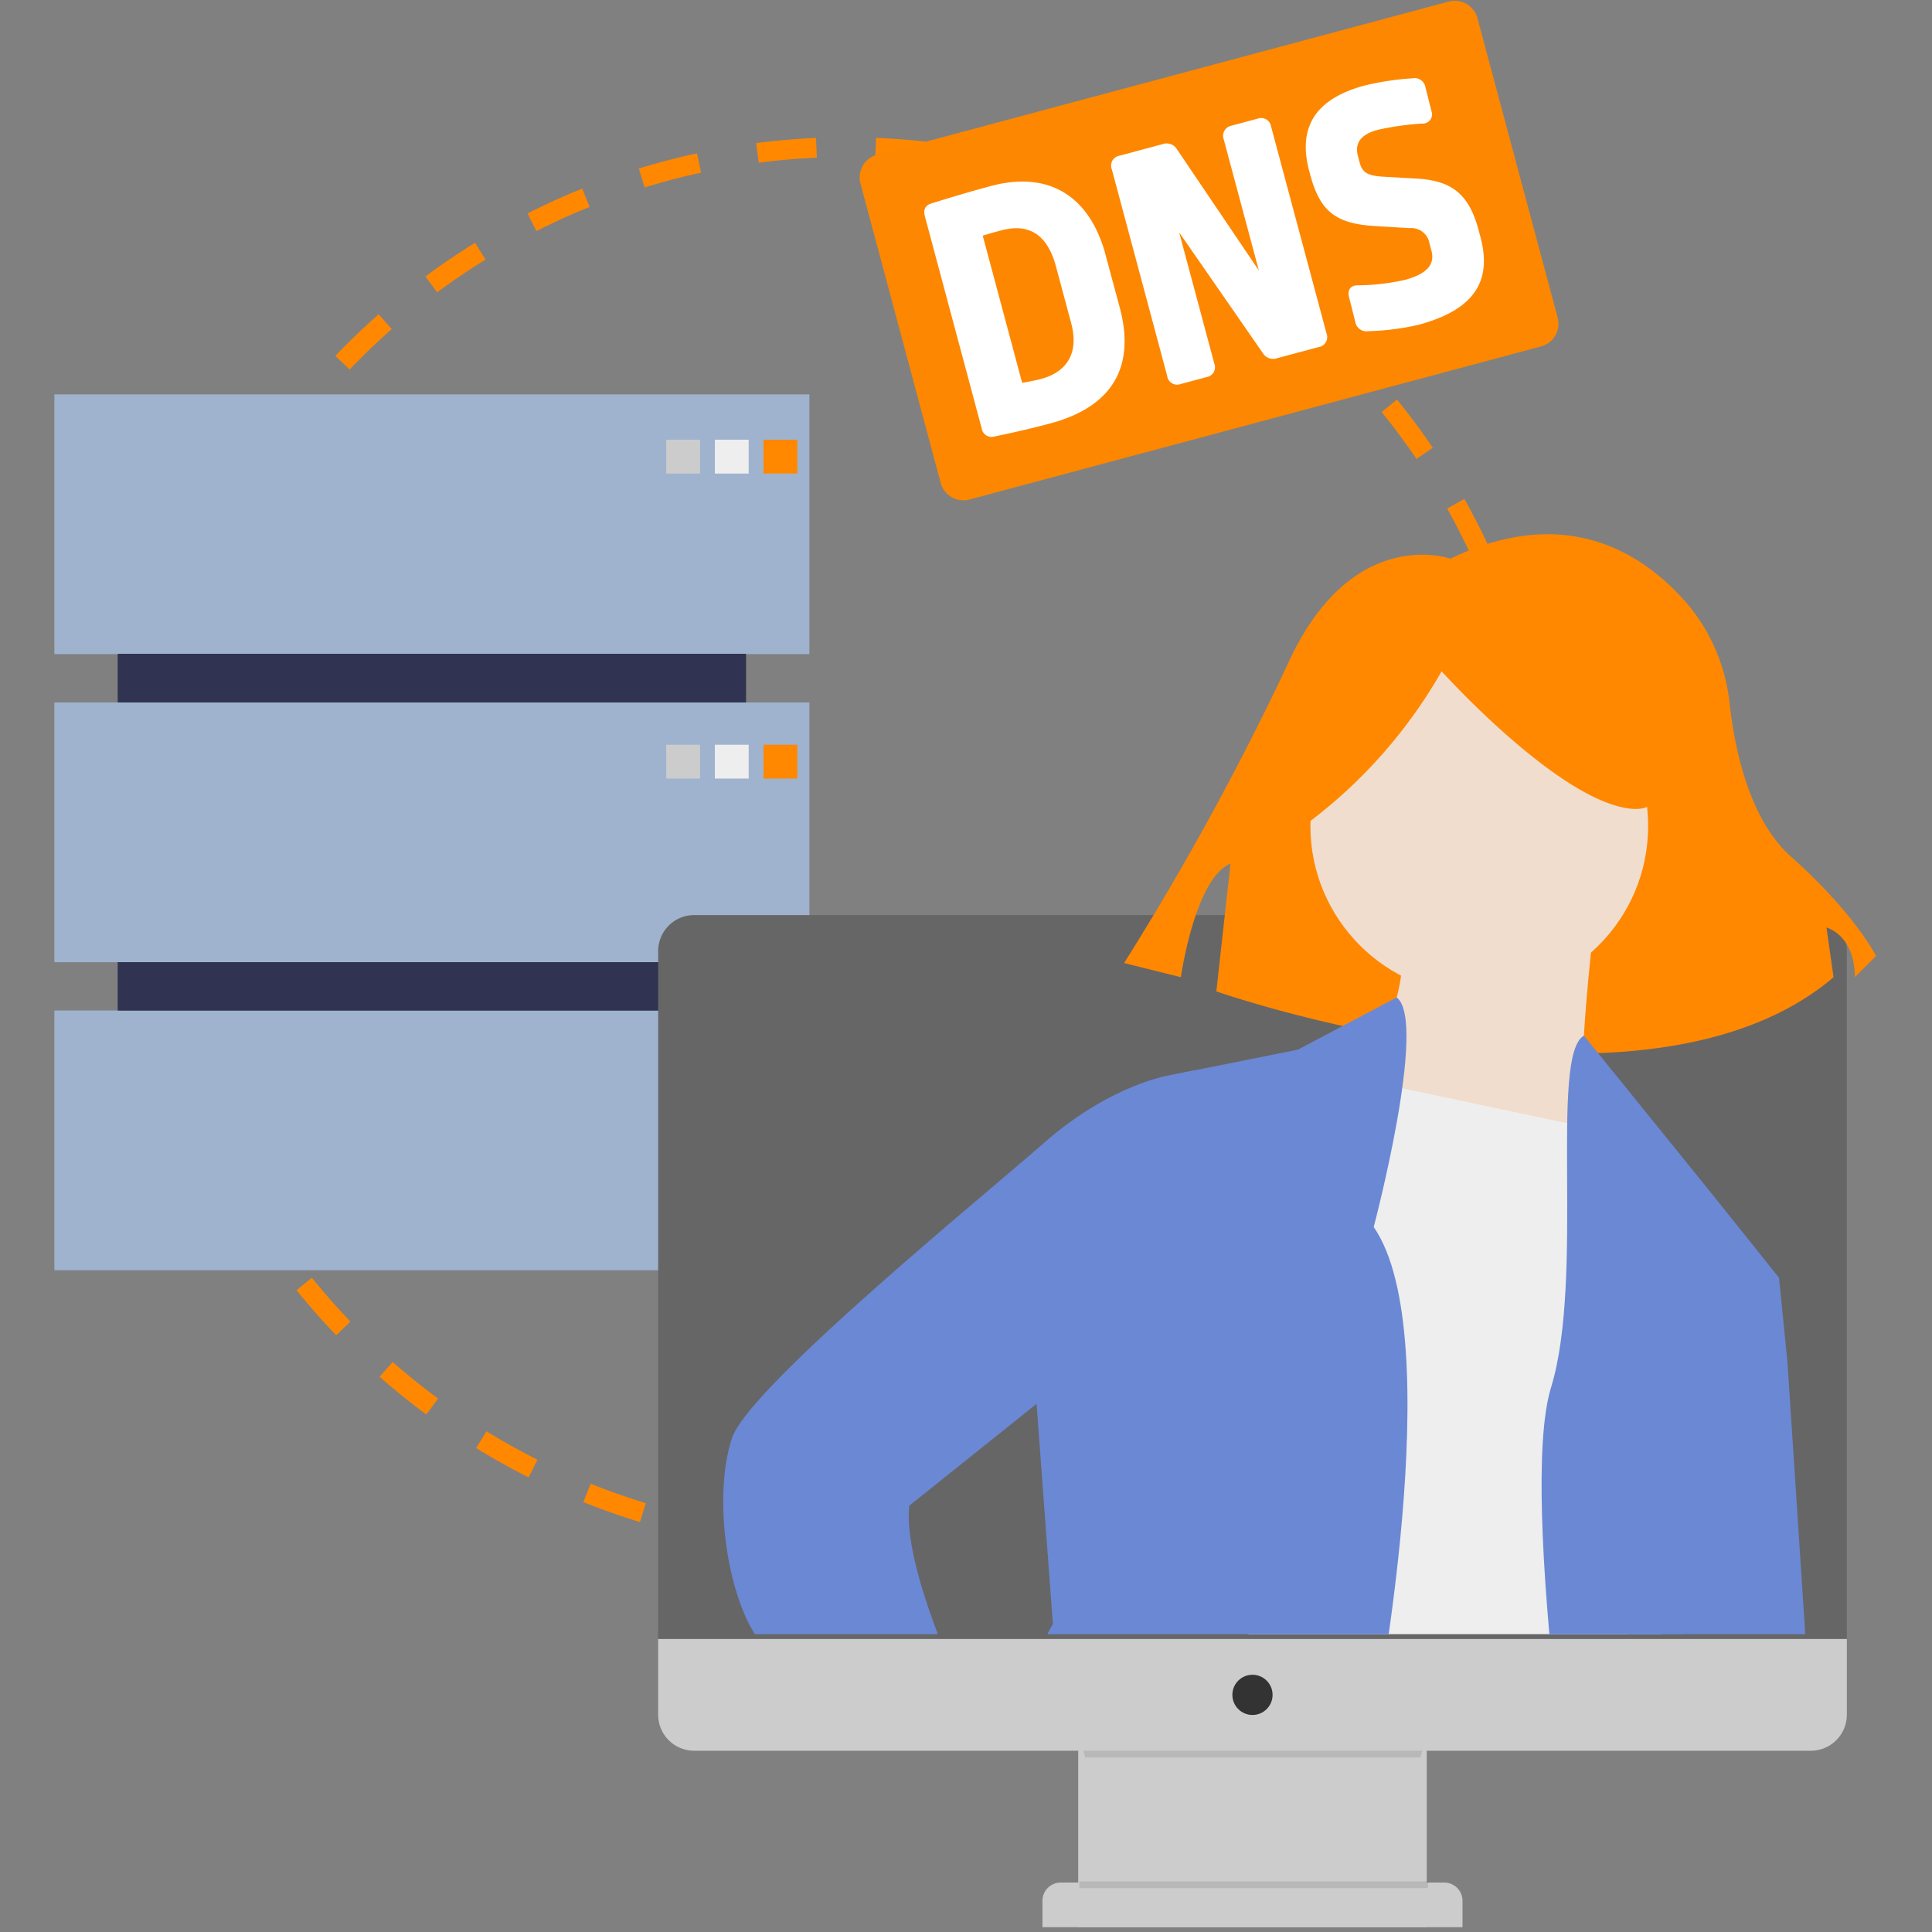 <svg xmlns="http://www.w3.org/2000/svg" xmlns:xlink="http://www.w3.org/1999/xlink" viewBox="0 0 150 150"><rect x="0" y="0" width="150" height="150" fill="#808080" stroke="none"/><defs><style>.a52c2f9f-0f28-40ce-b8e3-03c122922c32,.f3429ea0-2972-4a83-840d-59c7e5abd0d3{fill:none;}.a7e7fa0e-a5d1-480f-9a0b-ee8ef0138845,.ae2cdfef-b7e6-400e-875b-d284f23c107e,.fcbf96df-957f-4930-a4aa-43ac27ef76a7{isolation:isolate;}.f3429ea0-2972-4a83-840d-59c7e5abd0d3{stroke:#f80;stroke-miterlimit:10;stroke-width:1.534px;stroke-dasharray:4.6 4.6;}.a6d4dd5f-8386-4422-a8cd-0c081d0e5bcf{fill:#555;}.ab63a7ce-4242-431b-9dc7-0cabf5194876{fill:#9fb3ce;}.a7e7fa0e-a5d1-480f-9a0b-ee8ef0138845,.b856d8ef-71d7-424f-a460-5f4c553072bb{fill:#ccc;}.ec1f8f90-b188-47f7-9a97-0143dfe2ff63,.fcbf96df-957f-4930-a4aa-43ac27ef76a7{fill:#eee;}.fe98cc08-fa25-4099-b154-d83a94dd63b3{fill:#f80;}.a83914b5-f74d-4c4f-9f5c-789d8c4d6249{fill:#303351;mix-blend-mode:multiply;}.acab1ba1-9248-494a-af65-3ed42061ba32{fill:#fd8701;}.b57567a7-fed3-44da-9c59-0c6ece7f0b05{fill:#fff;}.b687c1d9-0689-4291-b33e-a43b2ec953b5{opacity:0.1;}.a01d366f-63f7-42b3-ae4d-38df8f445156{fill:#666;}.f33a0674-f561-493c-beeb-b29617b7ddba{fill:#333;}.f4a40415-079b-47d6-ac43-ef2ec81bcb85{clip-path:url(#a7a29e06-777b-456a-8c7e-f9d8b9b1d33c);}.a405c3d0-38f1-4cae-9c9e-d8cabd9709d2{fill:#fbbebe;}.bc4a0817-ea85-40e8-99ab-fab54058a460{fill:#f0ddce;}.b234252b-3253-4e67-81f3-7665522e0a19{fill:#6b88d5;}</style><clipPath id="a7a29e06-777b-456a-8c7e-f9d8b9b1d33c"><rect class="a52c2f9f-0f28-40ce-b8e3-03c122922c32" x="51.099" y="15.219" width="97.633" height="111.658"/></clipPath></defs><title>strato-illu-</title><g class="ae2cdfef-b7e6-400e-875b-d284f23c107e"><g id="e4d04e93-3a20-4970-b577-ddf56df73c33" data-name="Ebene 1"><path class="f3429ea0-2972-4a83-840d-59c7e5abd0d3" d="M119.947,65.614a54.191,54.191,0,1,1-54.19-54.19A54.19,54.19,0,0,1,119.947,65.614Z"/><rect class="a6d4dd5f-8386-4422-a8cd-0c081d0e5bcf" x="9.146" y="36.249" width="48.771" height="56.744"/><rect class="ab63a7ce-4242-431b-9dc7-0cabf5194876" x="4.222" y="30.622" width="58.619" height="20.165"/><rect class="ab63a7ce-4242-431b-9dc7-0cabf5194876" x="4.222" y="54.539" width="58.619" height="20.165"/><rect class="ab63a7ce-4242-431b-9dc7-0cabf5194876" x="4.222" y="78.455" width="58.619" height="20.165"/><rect class="a7e7fa0e-a5d1-480f-9a0b-ee8ef0138845" x="51.725" y="34.139" width="2.627" height="2.627"/><rect class="fcbf96df-957f-4930-a4aa-43ac27ef76a7" x="55.501" y="34.139" width="2.627" height="2.627"/><rect class="fe98cc08-fa25-4099-b154-d83a94dd63b3" x="59.277" y="34.139" width="2.627" height="2.627"/><rect class="a7e7fa0e-a5d1-480f-9a0b-ee8ef0138845" x="51.725" y="57.821" width="2.627" height="2.627"/><rect class="fcbf96df-957f-4930-a4aa-43ac27ef76a7" x="55.501" y="57.821" width="2.627" height="2.627"/><rect class="fe98cc08-fa25-4099-b154-d83a94dd63b3" x="59.277" y="57.821" width="2.627" height="2.627"/><rect class="a7e7fa0e-a5d1-480f-9a0b-ee8ef0138845" x="51.725" y="81.503" width="2.627" height="2.627"/><rect class="fcbf96df-957f-4930-a4aa-43ac27ef76a7" x="55.501" y="81.503" width="2.627" height="2.627"/><rect class="fe98cc08-fa25-4099-b154-d83a94dd63b3" x="59.277" y="81.503" width="2.627" height="2.627"/><rect class="a83914b5-f74d-4c4f-9f5c-789d8c4d6249" x="9.146" y="50.76" width="48.771" height="3.779"/><rect class="a83914b5-f74d-4c4f-9f5c-789d8c4d6249" x="9.146" y="74.704" width="48.771" height="3.752"/><path class="acab1ba1-9248-494a-af65-3ed42061ba32" d="M120.924,24.608a1.827,1.827,0,0,1-1.213,2.27L75.205,38.8a1.828,1.828,0,0,1-2.185-1.36L66.82,14.3a1.828,1.828,0,0,1,1.212-2.271L112.538.108a1.829,1.829,0,0,1,2.186,1.36Z"/><path class="b57567a7-fed3-44da-9c59-0c6ece7f0b05" d="M85.839,19.8l1.1,4.087c1.174,4.385-.362,7.64-5.4,8.989-1.381.37-2.911.722-4.313,1.01a.78.78,0,0,1-1.009-.628l-4.4-16.43c-.145-.542,0-.87.479-1.028,1.339-.417,3.029-.928,4.626-1.356,4.548-1.218,7.7.809,8.92,5.356M76.3,18.3l3.06,11.423c.61-.105,1.051-.194,1.457-.3,2.084-.559,2.955-2.069,2.346-4.343L81.986,20.69c-.689-2.571-2.177-3.361-4.261-2.8-.487.13-.974.261-1.427.411"/><path class="b57567a7-fed3-44da-9c59-0c6ece7f0b05" d="M99.156,27.81a.938.938,0,0,1-1.128-.422l-6.479-9.347,2.726,10.177a.775.775,0,0,1-.586,1.057l-2.03.544a.775.775,0,0,1-1.037-.622l-4.3-16.05a.776.776,0,0,1,.587-1.057l3.357-.9a.938.938,0,0,1,1.128.423L97.737,21,95.01,10.819a.8.8,0,0,1,.614-1.064l2-.537a.784.784,0,0,1,1.065.615l4.3,16.05a.783.783,0,0,1-.614,1.064Z"/><path class="b57567a7-fed3-44da-9c59-0c6ece7f0b05" d="M109.669,6.079a.852.852,0,0,1,1,.69l.466,1.847a.719.719,0,0,1-.724.978,21.941,21.941,0,0,0-3.438.486c-1.408.377-1.8,1.09-1.536,2.065l.123.461c.2.757.569,1.036,1.807,1.111l2.5.141c2.85.136,4.179,1.2,4.934,4.016l.137.514c.9,3.357-.373,5.641-4.812,6.831a19.446,19.446,0,0,1-3.9.493.875.875,0,0,1-1-.717l-.48-1.9c-.153-.569.092-.954.7-.943a17.078,17.078,0,0,0,3.63-.422c1.84-.493,2.323-1.29,2.062-2.265l-.16-.595a1.421,1.421,0,0,0-1.528-1.157l-2.742-.165c-2.981-.187-4.22-1.131-4.981-3.973l-.073-.271c-.885-3.3.328-5.6,4.306-6.666a21.1,21.1,0,0,1,3.709-.558"/><rect class="b856d8ef-71d7-424f-a460-5f4c553072bb" x="83.712" y="134.885" width="27.061" height="14.745"/><g class="b687c1d9-0689-4291-b33e-a43b2ec953b5"><path d="M84.244,136.446h26.05c.314-1.365.566-2.255.566-2.255H83.625S83.9,135.077,84.244,136.446Z"/></g><path class="a01d366f-63f7-42b3-ae4d-38df8f445156" d="M53.892,71.048h86.7a2.793,2.793,0,0,1,2.793,2.792v53.412H51.1V73.84a2.793,2.793,0,0,1,2.793-2.792Z"/><path class="b856d8ef-71d7-424f-a460-5f4c553072bb" d="M140.593,135.926h-86.7a2.794,2.794,0,0,1-2.793-2.793v-5.881h92.287v5.881A2.794,2.794,0,0,1,140.593,135.926Z"/><circle class="f33a0674-f561-493c-beeb-b29617b7ddba" cx="97.242" cy="131.589" r="1.561"/><path class="b856d8ef-71d7-424f-a460-5f4c553072bb" d="M82.353,146.161h29.778a1.417,1.417,0,0,1,1.418,1.417v2.052H80.936v-2.052a1.417,1.417,0,0,1,1.417-1.417Z"/><g class="b687c1d9-0689-4291-b33e-a43b2ec953b5"><rect x="83.798" y="146.074" width="27.061" height="0.52"/></g><g class="f4a40415-079b-47d6-ac43-ef2ec81bcb85"><path class="fe98cc08-fa25-4099-b154-d83a94dd63b3" d="M112.612,43.373s-7.712-2.754-12.669,8.262A217.062,217.062,0,0,1,87.274,74.769l4.407,1.1s1.1-7.711,3.855-8.813l-1.1,9.915s33.049,11.567,47.921-1.1l-.551-3.856s2.2.551,2.2,3.856l1.652-1.652s-1.652-3.3-6.609-7.712c-3.254-2.892-4.372-8.394-4.756-11.835a14.326,14.326,0,0,0-3.3-7.8C127.7,43.055,121.7,39,112.612,43.373Z"/><polygon class="a405c3d0-38f1-4cae-9c9e-d8cabd9709d2" points="67.323 137.877 74.533 147.054 79.123 141.81 75.189 135.254 67.323 137.877"/><circle class="bc4a0817-ea85-40e8-99ab-fab54058a460" cx="114.85" cy="64.127" r="13.111"/><path class="bc4a0817-ea85-40e8-99ab-fab54058a460" d="M123.7,72.322s-1.311,11.144-.656,13.766,1.967,6.556,1.967,6.556L104.033,88.71s5.9-12.455,4.589-14.422S123.7,72.322,123.7,72.322Z"/><path class="ec1f8f90-b188-47f7-9a97-0143dfe2ff63" d="M125.666,88.055l-21.633-4.589L91.578,159.51a28.4,28.4,0,0,1,17.044.655c9.178,3.278,21.633,0,21.633,0L127.633,88.71Z"/><path class="b234252b-3253-4e67-81f3-7665522e0a19" d="M108.439,77.443,100.755,81.5l-9.833,1.967L80.434,108.377l1.311,17.7S70.6,146.4,69.289,157.543c0,0,1.311,17.044,22.944,16.389l14.422-39.989s5.9-30.155,0-38.677C106.655,95.266,110.879,79.287,108.439,77.443Z"/><path class="b234252b-3253-4e67-81f3-7665522e0a19" d="M94.856,83.466,92.733,83.1l-1.811.362s-4.589.656-9.833,5.244-22.944,19.011-24.255,22.945-.656,10.488,1.311,14.422a76.378,76.378,0,0,0,5.9,9.177l1.966,4.589,11.145-3.278S69.945,122.8,70.6,116.9L83.711,106.41Z"/><path class="b234252b-3253-4e67-81f3-7665522e0a19" d="M122.974,80.407l9.9,12.237,5.245,6.555-6.556,22.289L128.288,140.5s7.867,30.155,1.312,39.333c0,0-3.934,4.588-5.245-.656s-1.311-30.155-1.311-30.155-5.244-32.777-2.622-41.3S120.281,81.937,122.974,80.407Z"/><path class="fe98cc08-fa25-4099-b154-d83a94dd63b3" d="M100.235,64.826a38.564,38.564,0,0,0,11.692-12.708s9.15,10.167,14.742,10.675.508-12.2.508-12.2L117.01,48.051l-9.659,1.017-7.625,5.083Z"/><polygon class="b234252b-3253-4e67-81f3-7665522e0a19" points="132.877 97.232 138.121 99.199 138.777 105.754 141.399 145.743 140.088 175.899 130.255 176.554 126.977 143.121 125.667 106.41 132.877 97.232"/></g></g></g></svg>